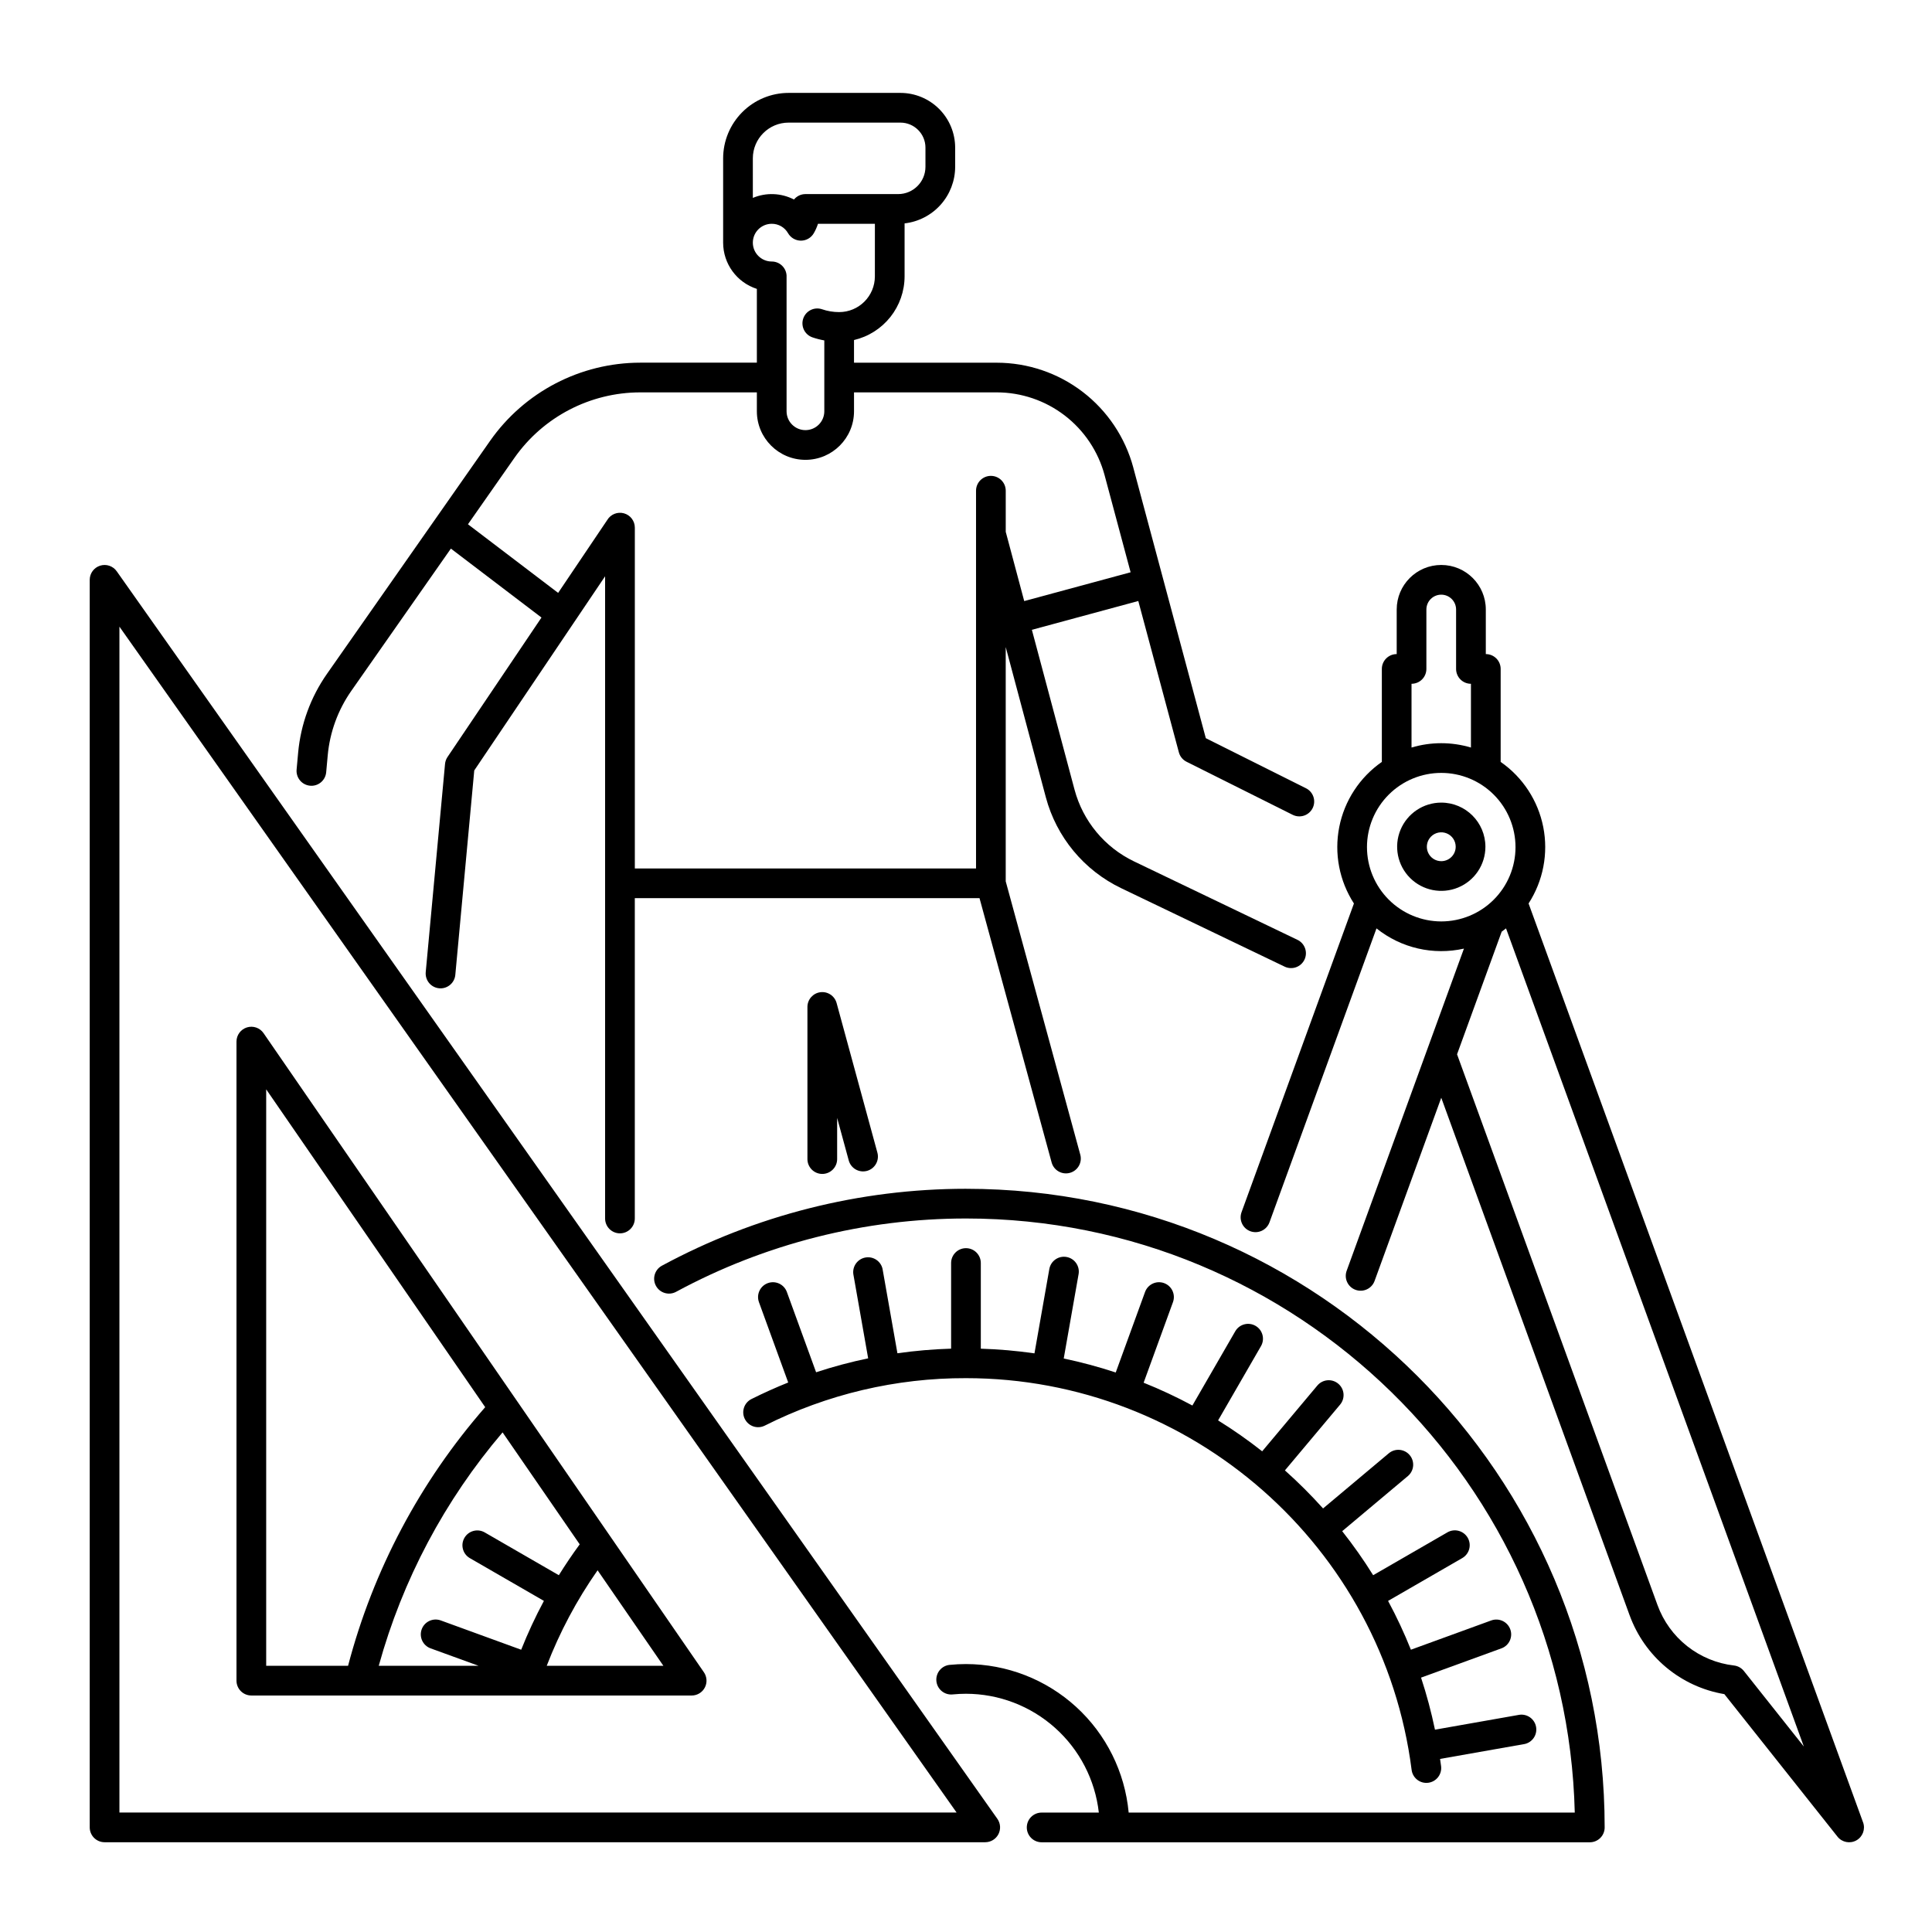 <?xml version="1.0" encoding="UTF-8"?>
<!-- Uploaded to: SVG Repo, www.svgrepo.com, Generator: SVG Repo Mixer Tools -->
<svg fill="#000000" width="800px" height="800px" version="1.1" viewBox="144 144 512 512" xmlns="http://www.w3.org/2000/svg">
 <g>
  <path d="m525.95 356.7c-4.731 0-8.992 2.848-10.805 7.219-1.809 4.371-0.809 9.402 2.535 12.746 3.348 3.344 8.375 4.348 12.746 2.535 4.371-1.809 7.223-6.074 7.223-10.805-0.008-6.457-5.242-11.688-11.699-11.695zm0 15.52c-1.547 0-2.938-0.934-3.531-2.359-0.59-1.43-0.266-3.074 0.828-4.168s2.738-1.422 4.168-0.828c1.43 0.59 2.359 1.984 2.359 3.531 0 2.109-1.711 3.82-3.824 3.824z"/>
  <path d="m637.73 626.94-88.641-243.51c3.875-5.992 5.269-13.254 3.891-20.254-1.383-7-5.43-13.191-11.289-17.262v-24.641c0-1.043-0.414-2.043-1.152-2.781-0.738-0.738-1.738-1.152-2.785-1.152v-11.809c0-6.523-5.285-11.809-11.809-11.809-6.519 0-11.805 5.285-11.805 11.809v11.809c-2.176 0-3.938 1.762-3.938 3.934v24.641c-5.859 4.074-9.91 10.262-11.289 17.262-1.379 7.004 0.016 14.266 3.891 20.258l-29.789 81.82 0.004-0.004c-0.746 2.043 0.309 4.305 2.352 5.047 2.043 0.742 4.301-0.309 5.047-2.352l28.363-77.91c6.508 5.215 15.035 7.184 23.176 5.356l-31.082 85.379c-0.742 2.043 0.309 4.305 2.352 5.047 2.043 0.742 4.305-0.309 5.047-2.352l17.672-48.551 49.918 137.16 0.004-0.004c1.961 5.391 5.32 10.164 9.727 13.836 4.41 3.668 9.715 6.106 15.371 7.055l29.984 37.77h-0.004c1.203 1.512 3.32 1.93 5.008 0.988 1.684-0.941 2.438-2.969 1.777-4.781zm-119.66-301.73c1.043 0 2.047-0.414 2.785-1.152s1.152-1.742 1.152-2.785v-15.742c0-2.176 1.762-3.938 3.934-3.938 2.176 0 3.938 1.762 3.938 3.938v15.742c0 1.043 0.414 2.047 1.152 2.785 0.738 0.738 1.738 1.152 2.785 1.152v16.895c-5.137-1.535-10.609-1.535-15.746 0zm-11.809 43.297c0-5.223 2.074-10.227 5.766-13.918s8.695-5.762 13.914-5.762c5.223 0 10.227 2.07 13.918 5.762 3.691 3.691 5.766 8.695 5.766 13.918 0 5.219-2.074 10.223-5.766 13.914-3.691 3.691-8.695 5.766-13.918 5.766-5.215-0.008-10.219-2.082-13.906-5.773-3.691-3.688-5.766-8.691-5.773-13.906zm99.891 218.33c-0.648-0.816-1.594-1.344-2.629-1.465-4.531-0.523-8.824-2.297-12.402-5.121-3.578-2.824-6.301-6.59-7.859-10.871l-53.129-145.98 11.832-32.504c0.395-0.281 0.777-0.57 1.148-0.867l78.922 216.82z"/>
  <path d="m174.93 295.39c-0.988-1.398-2.773-2-4.406-1.48-1.637 0.52-2.746 2.035-2.746 3.754v330.61c0 1.043 0.414 2.047 1.152 2.781 0.738 0.738 1.738 1.156 2.785 1.156h233.38c1.473-0.004 2.816-0.82 3.496-2.125 0.676-1.309 0.566-2.879-0.281-4.082zm0.719 328.95v-314.27l221.86 314.27z"/>
  <path d="m210.61 593.33h116.69c1.461 0 2.805-0.809 3.484-2.106 0.68-1.293 0.586-2.859-0.246-4.062l-116.69-169.36c-0.977-1.422-2.766-2.039-4.41-1.527-1.645 0.512-2.766 2.035-2.766 3.758v169.36c0 1.043 0.414 2.043 1.152 2.781s1.738 1.152 2.785 1.152zm81.488-31.883-19.664-11.352c-1.883-1.07-4.273-0.418-5.356 1.453-1.082 1.875-0.449 4.269 1.418 5.363l19.645 11.34v0.004c-2.25 4.195-4.262 8.516-6.019 12.941l-21.32-7.766c-2.043-0.742-4.301 0.309-5.047 2.352-0.742 2.043 0.309 4.301 2.352 5.047l12.715 4.625h-26.449c6.285-22.77 17.488-43.883 32.816-61.855l20.441 29.668c-1.953 2.664-3.797 5.391-5.531 8.18zm-3.211 24.008v0.004c3.449-8.953 7.977-17.457 13.48-25.316l17.441 25.316zm-74.344-152.77 58.039 84.23c-17.254 19.727-29.691 43.188-36.34 68.539h-21.699z"/>
  <path d="m361.39 406.95c-1.953 0.262-3.414 1.93-3.414 3.902v40.316c0 2.172 1.762 3.934 3.938 3.934 2.172 0 3.938-1.762 3.938-3.934v-10.918l3.055 11.207v0.004c0.258 1.023 0.918 1.902 1.828 2.434 0.914 0.535 2.004 0.68 3.023 0.402s1.883-0.953 2.398-1.875 0.641-2.016 0.344-3.027l-10.789-39.574c-0.516-1.902-2.363-3.133-4.32-2.871z"/>
  <path d="m226.17 352.22c0.121 0.012 0.242 0.016 0.359 0.016v0.004c2.035-0.004 3.731-1.555 3.914-3.582l0.406-4.469c0.559-6.148 2.715-12.047 6.254-17.105l26.387-37.699 24.008 18.27-24.902 36.957c-0.371 0.547-0.594 1.18-0.656 1.836l-5.117 55.176c-0.094 1.039 0.227 2.074 0.891 2.879 0.668 0.801 1.629 1.309 2.668 1.402 0.121 0.012 0.246 0.016 0.367 0.016v0.004c2.031-0.004 3.727-1.551 3.914-3.574l5.019-54.172 34.676-51.457v170.19c0 2.176 1.762 3.938 3.938 3.938 2.172 0 3.934-1.762 3.934-3.938v-84.891h91.352l19.129 70.105v0.004c0.602 2.059 2.742 3.258 4.812 2.691 2.07-0.562 3.309-2.68 2.781-4.758l-19.777-72.5v-62.09l10.629 39.805c2.816 10.566 10.113 19.371 19.973 24.102l43.297 20.781c0.941 0.457 2.027 0.523 3.016 0.176 0.988-0.344 1.801-1.066 2.254-2.012 0.453-0.945 0.512-2.031 0.16-3.016-0.348-0.988-1.078-1.797-2.023-2.246l-43.297-20.781c-7.789-3.734-13.551-10.691-15.777-19.035l-11.301-42.34 28.203-7.637 10.75 40.105c0.289 1.086 1.031 1.996 2.039 2.5l28.078 14.039c0.938 0.48 2.027 0.57 3.027 0.242 1-0.324 1.828-1.039 2.301-1.98 0.473-0.941 0.543-2.035 0.207-3.031-0.34-0.996-1.066-1.816-2.016-2.273l-26.496-13.246-19.23-71.754h0.004c-2.144-7.957-6.848-14.988-13.383-20.004-6.539-5.016-14.547-7.738-22.785-7.746h-37.836v-6.008c3.809-0.891 7.203-3.043 9.637-6.106 2.43-3.062 3.758-6.856 3.766-10.766v-14.039c3.684-0.422 7.086-2.184 9.559-4.949 2.469-2.766 3.84-6.344 3.844-10.051v-5.078c-0.004-3.844-1.531-7.531-4.246-10.25-2.719-2.719-6.402-4.25-10.246-4.254h-29.648c-4.602 0.004-9.012 1.832-12.262 5.086-3.254 3.254-5.082 7.66-5.086 12.262v22.336c0.004 5.594 3.617 10.543 8.938 12.254v19.551h-30.883c-15.863 0.008-30.727 7.746-39.828 20.738l-43.211 61.723c-4.328 6.184-6.961 13.391-7.644 20.906l-0.406 4.469c-0.094 1.039 0.23 2.074 0.898 2.875 0.668 0.805 1.629 1.305 2.672 1.398zm117.34-166.25c0.004-5.231 4.242-9.473 9.477-9.477h29.648c3.656 0.008 6.621 2.973 6.621 6.633v5.078c-0.004 3.992-3.242 7.227-7.234 7.231h-24.57c-1.176 0-2.293 0.527-3.039 1.438-3.391-1.754-7.387-1.91-10.902-0.426zm0 22.336c0.004-2.762 2.246-4.996 5.008-5 1.789-0.012 3.445 0.945 4.328 2.5 0.703 1.215 2 1.965 3.402 1.969h0.008c1.402 0 2.695-0.746 3.402-1.957 0.461-0.793 0.836-1.637 1.117-2.512h15.082l-0.004 13.938c-0.004 5.223-4.238 9.461-9.465 9.465-1.555 0.004-3.094-0.254-4.562-0.762-2.043-0.676-4.25 0.418-4.953 2.449-0.703 2.035 0.355 4.258 2.379 4.988 1.043 0.359 2.113 0.637 3.199 0.832v18.773c0 2.762-2.238 5-5 5s-5-2.238-5-5v-35.559c0.008-0.137 0.008-0.273 0-0.406-0.113-2.086-1.84-3.719-3.93-3.719-2.762 0-5.008-2.234-5.012-5zm-63.195 57.055c7.629-10.887 20.086-17.371 33.379-17.379h30.883v5.008c0 7.109 5.766 12.871 12.875 12.871 7.106 0 12.871-5.762 12.871-12.871v-5.008h37.836c6.508 0.008 12.832 2.156 17.996 6.121 5.16 3.961 8.875 9.512 10.566 15.797l6.902 25.758-28.195 7.633-4.898-18.355v-10.887c0-2.176-1.762-3.938-3.938-3.938-2.172 0-3.934 1.762-3.934 3.938v100.1h-90.422v-90.32c0-1.773-1.184-3.328-2.891-3.797-1.711-0.469-3.523 0.262-4.426 1.785l-13.008 19.305-23.898-18.184z"/>
  <path d="m400 459.04c-28.148 0-55.852 7.008-80.609 20.395-1.895 1.047-2.59 3.426-1.559 5.324 1.031 1.902 3.406 2.613 5.312 1.598 23.605-12.766 50.02-19.445 76.855-19.445 87.668 0 159.23 70.266 161.33 157.44h-118.22c-0.996-10.75-5.965-20.746-13.938-28.023-7.973-7.281-18.375-11.324-29.172-11.336-1.438 0-2.891 0.07-4.316 0.215l-0.004-0.004c-2.164 0.215-3.742 2.144-3.527 4.309 0.215 2.16 2.141 3.742 4.305 3.527 1.168-0.117 2.363-0.176 3.543-0.176 8.711 0.012 17.113 3.227 23.602 9.035 6.492 5.805 10.621 13.797 11.598 22.453h-15.152c-2.176 0-3.938 1.762-3.938 3.938 0 2.172 1.762 3.934 3.938 3.934h145.27c1.043 0 2.043-0.414 2.781-1.152 0.738-0.738 1.152-1.738 1.152-2.781 0-93.324-75.922-169.25-169.25-169.25z"/>
  <path d="m341.39 520.05c0.469 0.934 1.289 1.641 2.277 1.973 0.992 0.328 2.074 0.25 3.008-0.219 16.539-8.324 34.805-12.633 53.32-12.578 59.762 0 110.54 44.633 118.1 103.82 0.25 1.961 1.918 3.434 3.898 3.438 0.168 0 0.336-0.012 0.504-0.031 2.156-0.277 3.68-2.25 3.406-4.406-0.082-0.641-0.176-1.277-0.27-1.914l22.336-3.938 0.004 0.004c2.098-0.418 3.477-2.438 3.106-4.543-0.371-2.109-2.356-3.535-4.473-3.211l-22.328 3.938h0.004c-0.969-4.664-2.199-9.27-3.688-13.797l21.293-7.754v0.004c2.043-0.746 3.098-3.004 2.352-5.047-0.742-2.043-3.004-3.098-5.047-2.352l-21.289 7.754v-0.004c-1.77-4.418-3.789-8.738-6.047-12.93l19.645-11.34h-0.004c0.91-0.52 1.578-1.379 1.855-2.391 0.273-1.012 0.133-2.09-0.391-3-0.523-0.906-1.391-1.566-2.402-1.836-1.016-0.27-2.094-0.121-2.996 0.41l-19.66 11.348c-2.516-4.043-5.254-7.938-8.207-11.672l17.406-14.605c1.664-1.398 1.883-3.879 0.484-5.547-1.395-1.664-3.879-1.883-5.543-0.484l-17.418 14.613c-3.18-3.547-6.555-6.91-10.109-10.082l14.625-17.43c1.395-1.664 1.18-4.148-0.488-5.543-1.664-1.398-4.144-1.18-5.543 0.484l-14.621 17.43c-3.738-2.945-7.637-5.68-11.68-8.188l11.375-19.703c1.07-1.883 0.422-4.273-1.453-5.356s-4.269-0.449-5.363 1.418l-11.371 19.695c-4.191-2.254-8.504-4.273-12.922-6.043l7.773-21.348c0.746-2.043-0.309-4.301-2.352-5.047-2.043-0.742-4.301 0.309-5.047 2.352l-7.769 21.336h0.004c-4.519-1.492-9.125-2.731-13.785-3.707l3.938-22.352v0.004c0.375-2.141-1.055-4.184-3.195-4.559-2.141-0.379-4.18 1.051-4.559 3.191l-3.938 22.348 0.004 0.004c-4.715-0.68-9.461-1.094-14.223-1.238v-22.699c0-2.172-1.762-3.938-3.934-3.938-2.176 0-3.938 1.766-3.938 3.938v22.691c-4.762 0.145-9.508 0.551-14.227 1.219l-3.938-22.32h0.004c-0.441-2.07-2.445-3.422-4.531-3.055-2.086 0.367-3.508 2.32-3.219 4.418l3.93 22.309v-0.004c-4.664 0.969-9.27 2.199-13.797 3.691l-7.746-21.273c-0.742-2.043-3.004-3.098-5.047-2.352-2.043 0.742-3.094 3.004-2.352 5.047l7.754 21.289c-3.289 1.32-6.539 2.781-9.742 4.383-0.934 0.469-1.645 1.289-1.973 2.277-0.332 0.992-0.254 2.074 0.215 3.008z"/>
 </g>
</svg>